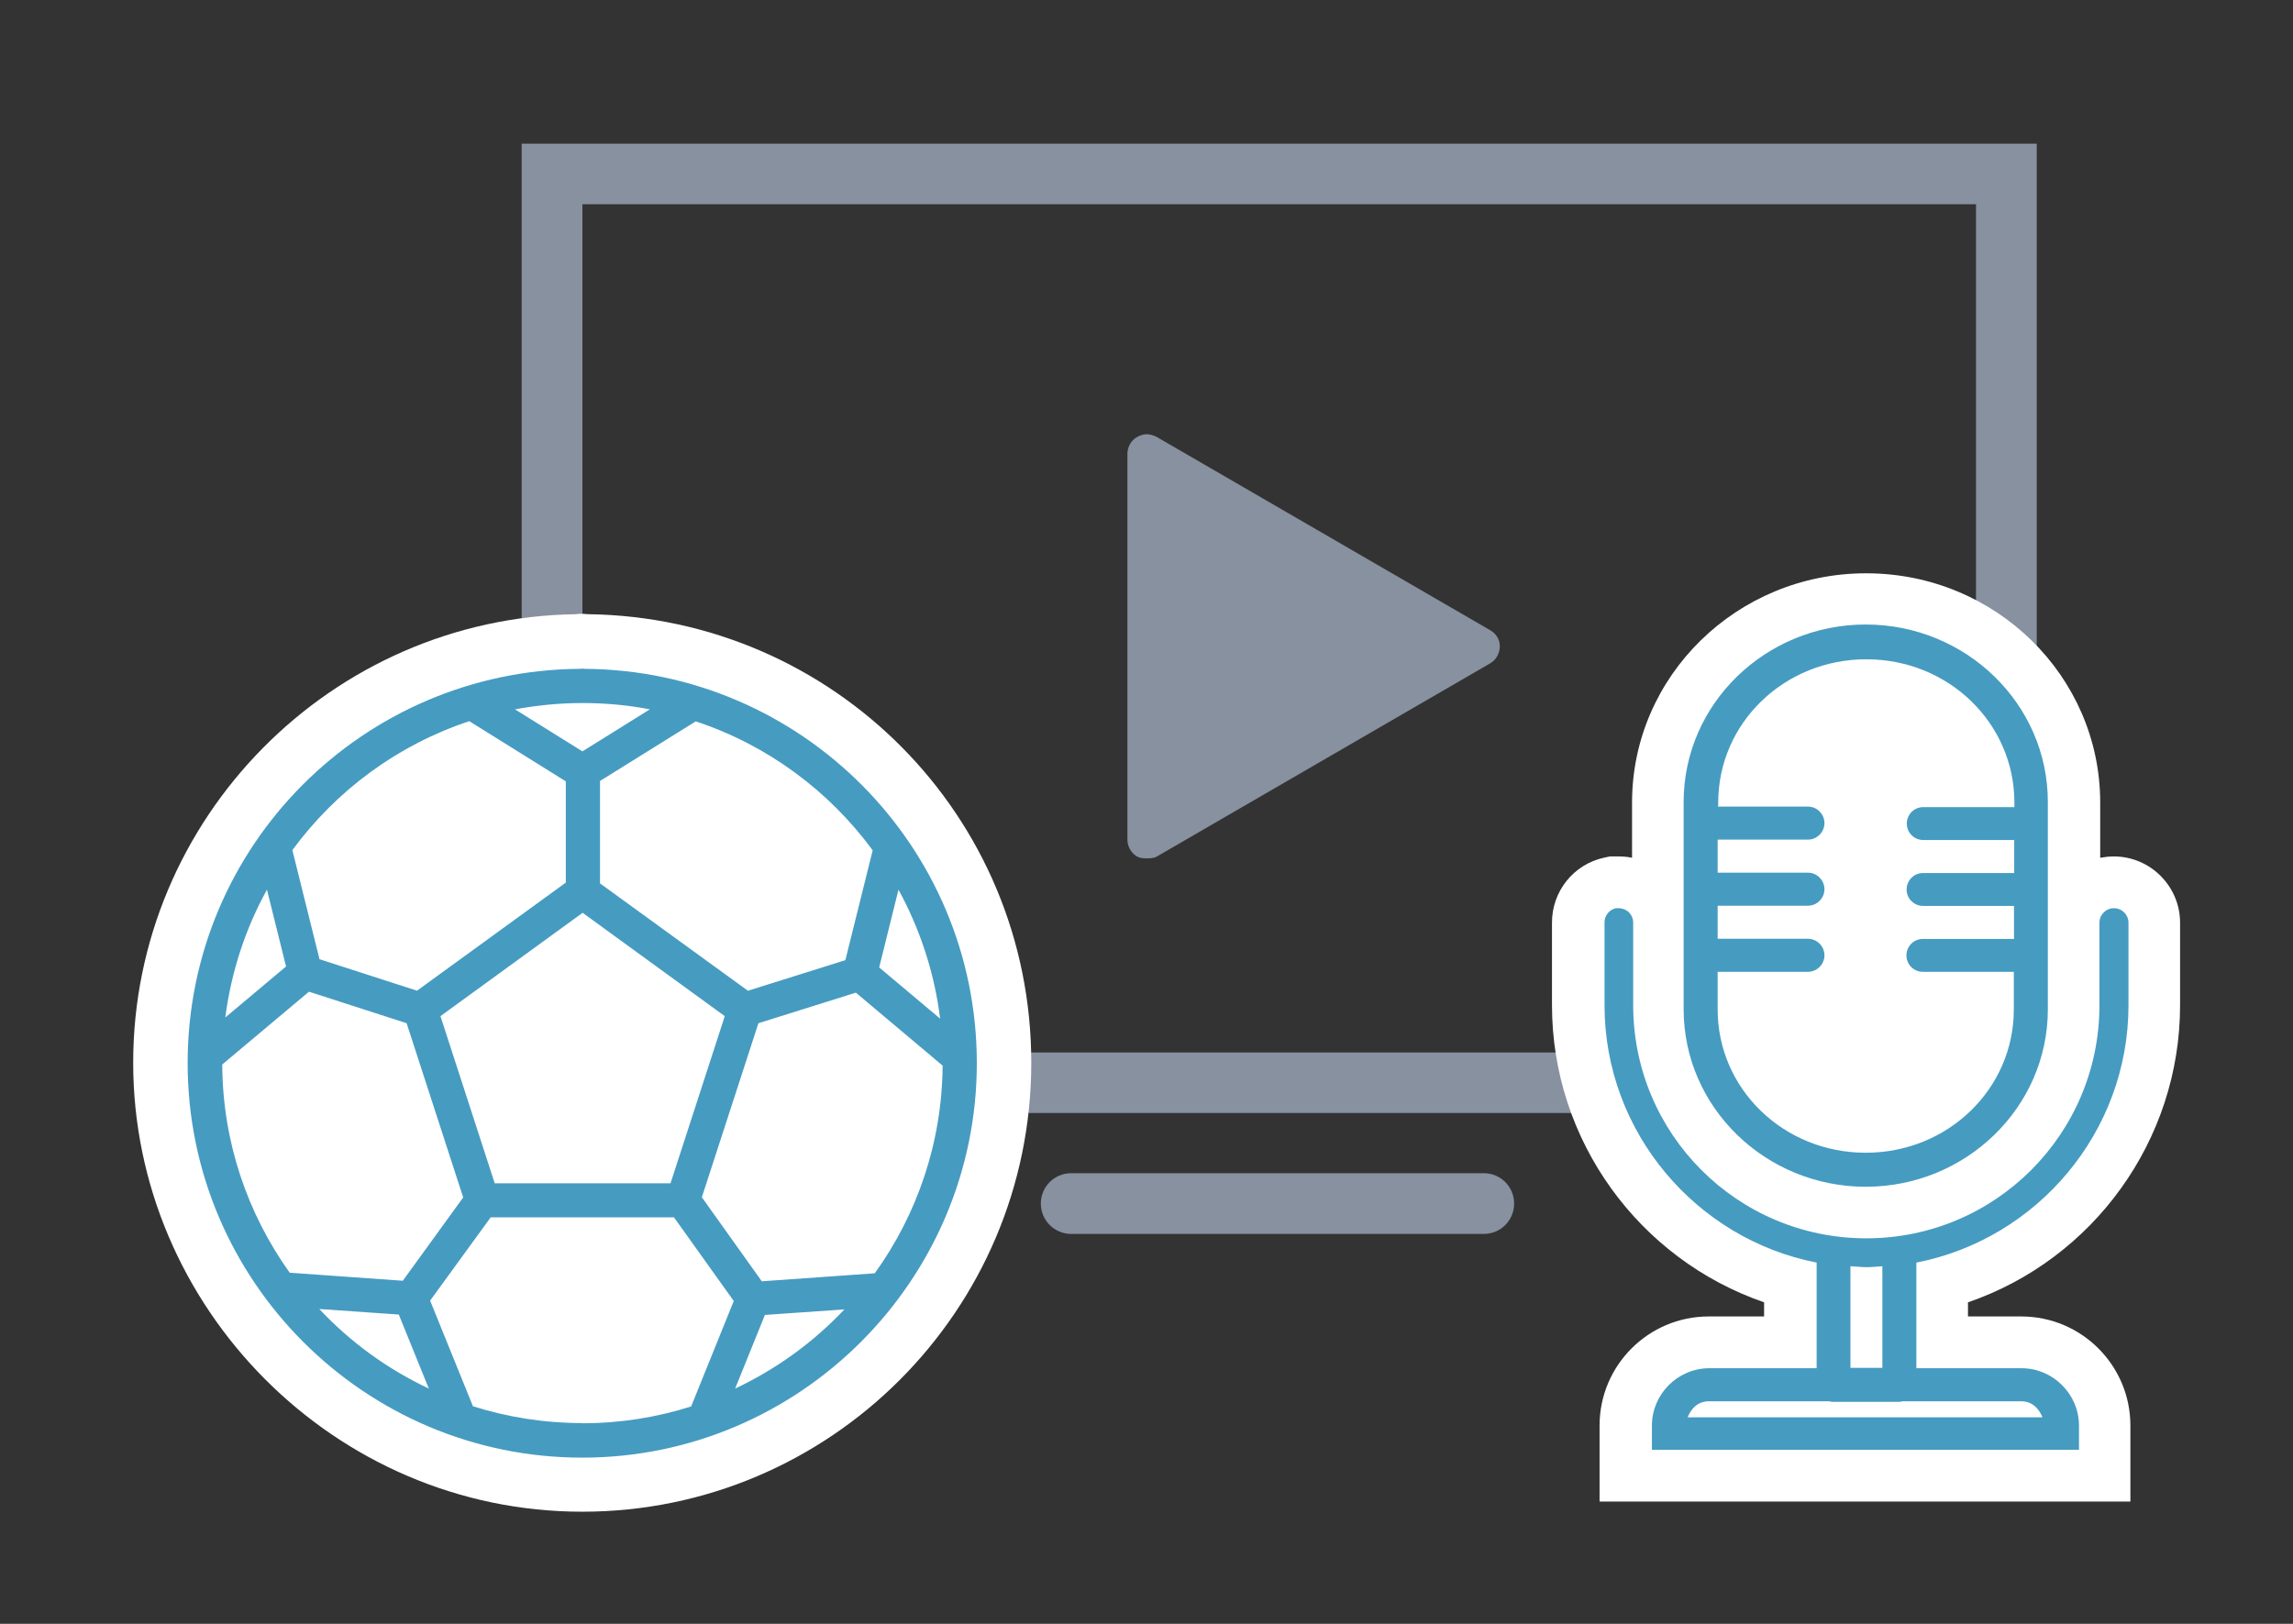 <?xml version="1.0" encoding="UTF-8"?><svg id="a" xmlns="http://www.w3.org/2000/svg" viewBox="0 0 120 85"><rect x="0" y="0" width="120" height="85" fill="#333333" stroke="none"/><defs><style>.b{fill:#469bc1;}.b,.c,.d{stroke-width:0px;}.c{fill:#87919f;}.d{fill:#fff;}</style></defs><path class="c" d="m27.3,7.52v50.74h79.29V7.52H27.3Zm3.17,3.17h72.94v44.4H30.48V10.69Zm29.53,12.04c-.17,0-.34.06-.5.15-.32.18-.5.53-.5.89v20.17c0,.36.19.71.5.89.15.09.32.1.5.1s.39,0,.55-.1l17.44-10.11c.31-.18.5-.53.5-.89s-.19-.66-.5-.84l-17.44-10.11c-.15-.09-.37-.15-.55-.15Zm17.65,41.86h-21.59c-.88,0-1.59-.71-1.59-1.59h0c0-.88.71-1.59,1.59-1.59h21.59c.88,0,1.59.71,1.59,1.59h0c0,.88-.71,1.59-1.59,1.59Z"/><rect class="d" x="92.18" y="36.88" width="10.72" height="22.51"/><path class="b" d="m85.05,77.22v-2.63c0-2.4,1.95-4.35,4.35-4.35h4.26v-3.1c-6.49-1.78-11.1-7.73-11.1-14.55v-4.32c-.03-.98.68-1.88,1.67-2.08l.14-.03s.23,0,.31,0c.52,0,1.02.19,1.41.54.34.31.57.72.66,1.15v-5.86c0-5.87,4.88-10.64,10.89-10.64s10.89,4.77,10.89,10.64v5.87c.2-.96,1.05-1.69,2.07-1.69,1.17,0,2.11.95,2.11,2.11v4.32c0,6.82-4.6,12.77-11.1,14.55v3.1h4.15c2.4,0,4.35,1.95,4.35,4.35v2.63h-25.07Zm6.2-24.38c0,3.39,2.87,6.15,6.39,6.15s6.39-2.76,6.39-6.15v-.61h-3.37c-1.23,0-2.2-.93-2.26-2.11-.04-.74.29-1.41.83-1.84-.48-.38-.79-.96-.83-1.62-.04-.74.29-1.41.83-1.84-.48-.38-.79-.96-.83-1.62-.03-.6.18-1.16.58-1.6.4-.44.94-.69,1.54-.72h3.41c-.55-2.86-3.16-5.04-6.29-5.04s-5.74,2.17-6.29,5.03h3.26c.8,0,1.53.42,1.93,1.1.4.7.4,1.55,0,2.23-.14.24-.32.45-.53.61.21.17.39.37.52.61.4.7.4,1.55,0,2.23-.14.24-.32.45-.53.62.21.17.39.37.52.61.4.7.4,1.55,0,2.23-.4.69-1.14,1.11-1.93,1.11h-3.38v.61Z"/><path class="d" d="m97.64,32.69c5.24,0,9.53,4.15,9.53,9.29v10.85c0,5.14-4.29,9.29-9.53,9.29s-9.53-4.15-9.53-9.29v-10.85c0-5.14,4.29-9.29,9.53-9.29m-7.75,9.53h4.72s0,0,0,0c.31,0,.59.16.75.43.16.27.16.6,0,.87-.16.27-.44.43-.75.43,0,0,0,0,0,0h-4.72v1.73h4.72s0,0,0,0c.31,0,.59.16.75.43.16.27.16.6,0,.87-.16.27-.44.43-.75.43,0,0,0,0,0,0h-4.72v1.73h4.72s0,0,0,0c.31,0,.59.16.75.43.16.27.16.6,0,.87-.16.27-.44.43-.75.43,0,0,0,0,0,0h-4.72v1.97c0,4.15,3.44,7.5,7.75,7.5s7.75-3.35,7.75-7.5v-1.97h-4.72s-.03,0-.04,0c-.46,0-.84-.36-.86-.82-.02-.48.35-.88.82-.9h4.81v-1.73h-4.72s-.03,0-.04,0c-.46,0-.84-.36-.86-.82-.02-.48.35-.88.82-.9h4.81v-1.73h-4.72s-.03,0-.04,0c-.46,0-.84-.36-.86-.82-.02-.48.35-.88.82-.9h4.81v-.24c0-4.15-3.44-7.5-7.75-7.5s-7.75,3.35-7.75,7.5v.24m-5.2,5.29c.18,0,.36.07.5.19.16.15.25.35.25.57v4.32c0,6.74,5.46,12.2,12.2,12.2s12.2-5.46,12.2-12.2v-4.32c0-.42.34-.76.76-.76s.76.34.76.76v4.32c0,6.65-4.79,12.24-11.1,13.47v5.53h5.51c1.64,0,3,1.36,3,3v1.27h-22.35v-1.27c0-1.64,1.35-3,3-3h5.62v-5.53c-6.3-1.23-11.1-6.82-11.1-13.47v-4.32c-.01-.36.24-.68.59-.76h.08s.06,0,.09,0m12.95,18.79c-.28,0-.56-.04-.84-.05v5.32h1.67v-5.32c-.28.02-.56.05-.84.05m-1.73,7.05c-.07,0-.15-.01-.22-.03h-6.29c-.56,0-.92.36-1.11.84h18.57c-.19-.47-.55-.84-1.11-.84h-6.21c-.06.02-.12.02-.19.03h-3.46m1.73-43.37c-6.75,0-12.24,5.38-12.24,12v2.89c-.23-.05-.47-.07-.7-.07-.07,0-.13,0-.2,0h-.26l-.28.06c-1.62.34-2.77,1.78-2.75,3.44v4.29c0,7.08,4.55,13.29,11.1,15.55v.74h-2.9c-3.15,0-5.71,2.56-5.71,5.71v3.98h27.78v-3.98c0-3.15-2.56-5.71-5.71-5.71h-2.79v-.74c6.55-2.25,11.1-8.47,11.1-15.55v-4.32c0-1.91-1.56-3.47-3.47-3.47-.24,0-.48.03-.71.07v-2.89c0-6.62-5.49-12-12.24-12h0Zm-4.31,9.53c.88-1.39,2.48-2.32,4.31-2.32s3.43.93,4.31,2.32h-1.5c-.95.05-1.83.46-2.47,1.17-.13.14-.25.3-.35.45-.67-1.01-1.8-1.62-3-1.62h-1.3Zm-.66,14.07h1.95c1.22,0,2.35-.62,3.01-1.62.64.98,1.74,1.62,3,1.62h.09s1.9,0,1.9,0c-.38,2.29-2.46,4.05-4.97,4.05s-4.6-1.76-4.97-4.05h0Z"/><circle class="d" cx="30.47" cy="55.65" r="21.83"/><path class="b" d="m30.47,77.73c-12.17,0-22.08-9.9-22.08-22.07s9.78-21.93,21.83-22.06c.07,0,.14-.01.21-.01.11,0,.19,0,.27.01,12.05.13,21.83,10.01,21.83,22.06s-9.9,22.07-22.08,22.07Zm-4.66-5.27c1.51.42,3.08.63,4.66.63s3.13-.21,4.63-.62l1.68-4.16-2.25-3.15h-8.14l-2.28,3.14,1.69,4.17Zm14.73-6.86l4.45-.31c1.76-2.65,2.75-5.68,2.89-8.85l-3.42-2.88-3.66,1.15-2.51,7.73,2.25,3.16Zm-20.17-.03l2.28-3.14-2.51-7.74-3.67-1.18-3.41,2.87c.13,3.17,1.12,6.22,2.88,8.88l4.44.31Zm13.67-5.05l2.2-6.78-5.77-4.19-5.77,4.19,2.2,6.78h7.14Zm5.35-10.23l3.65-1.15,1.07-4.32c-1.99-2.51-4.58-4.4-7.55-5.51l-3.76,2.34v3.85l6.58,4.78Zm-17.83,0l6.62-4.81v-3.79l-3.8-2.37c-2.97,1.11-5.55,2.99-7.54,5.5l1.06,4.28,3.67,1.18Z"/><path class="d" d="m30.47,35s.1,0,.14.01c11.33.08,20.51,9.29,20.51,20.64s-9.26,20.65-20.65,20.65-20.65-9.26-20.65-20.65,9.19-20.56,20.52-20.64c.05,0,.09-.01.14-.01m0,4.33l3.53-2.2c-1.14-.22-2.32-.33-3.53-.33s-2.38.12-3.53.33l3.53,2.2m8.66,12.53l5.1-1.6,1.43-5.75c-2.29-3.12-5.51-5.51-9.26-6.75l-5.01,3.12v5.36l7.74,5.62m-17.32,0l7.79-5.66v-5.3l-5.05-3.15c-3.75,1.24-6.97,3.63-9.26,6.75l1.42,5.71,5.11,1.65m-10.04,1.4l3.18-2.67-1-4.02c-1.12,2.03-1.87,4.29-2.18,6.69m37.41.06c-.3-2.42-1.06-4.7-2.18-6.75l-1.01,4.07,3.19,2.68m-23.31,8.62h9.2l2.84-8.75-7.44-5.41-7.44,5.41,2.84,8.75m-4.81,5.1l3.16-4.36-2.96-9.12-5.11-1.65-4.54,3.81c.02,4.07,1.33,7.82,3.53,10.9l5.91.42m18.79.03l5.92-.42c2.2-3.06,3.52-6.81,3.55-10.87l-4.54-3.82-5.1,1.6-2.96,9.11,3.13,4.39m-9.38,7.44c1.98,0,3.9-.31,5.69-.88l2.23-5.52-3.13-4.38h-9.59l-3.17,4.36,2.24,5.53c1.8.57,3.72.88,5.72.88m-8.03-1.81l-1.57-3.87-4.16-.29c1.62,1.73,3.56,3.14,5.72,4.16m16.03.01c2.17-1.02,4.11-2.43,5.73-4.15l-4.16.29-1.56,3.86m-8.01-40.56h-.06c-.09,0-.17,0-.26.02-12.79.18-23.17,10.67-23.17,23.48s10.54,23.5,23.5,23.5,23.5-10.54,23.5-23.5-10.38-23.3-23.17-23.48c-.09,0-.18-.01-.27-.02h-.06Zm-12.09,13.02c1.61-1.87,3.6-3.32,5.85-4.27l2.53,1.57v2.28l-5.45,3.96-2.23-.72-.7-2.82h0Zm15.85-2.72l2.48-1.55c2.25.95,4.24,2.4,5.85,4.27l-.71,2.85-2.21.69-5.41-3.93v-2.34h0Zm-7.86,11.83l4.1-2.98,4.1,2.98-1.57,4.82h-5.07l-1.57-4.82h0Zm-11.86,2.73l2.26-1.9,2.23.72,2.06,6.36-1.39,1.91-2.94-.21c-1.27-2.1-2.03-4.44-2.23-6.88h0Zm27.42-1.17l2.22-.7,2.28,1.91c-.21,2.43-.97,4.76-2.24,6.86l-2.94.21-1.38-1.93,2.06-6.35h0Zm-14.8,10.74h6.68l1.37,1.92-1.12,2.77c-1.17.27-2.37.4-3.59.4s-2.43-.14-3.61-.41l-1.12-2.77,1.39-1.91h0Z"/></svg>